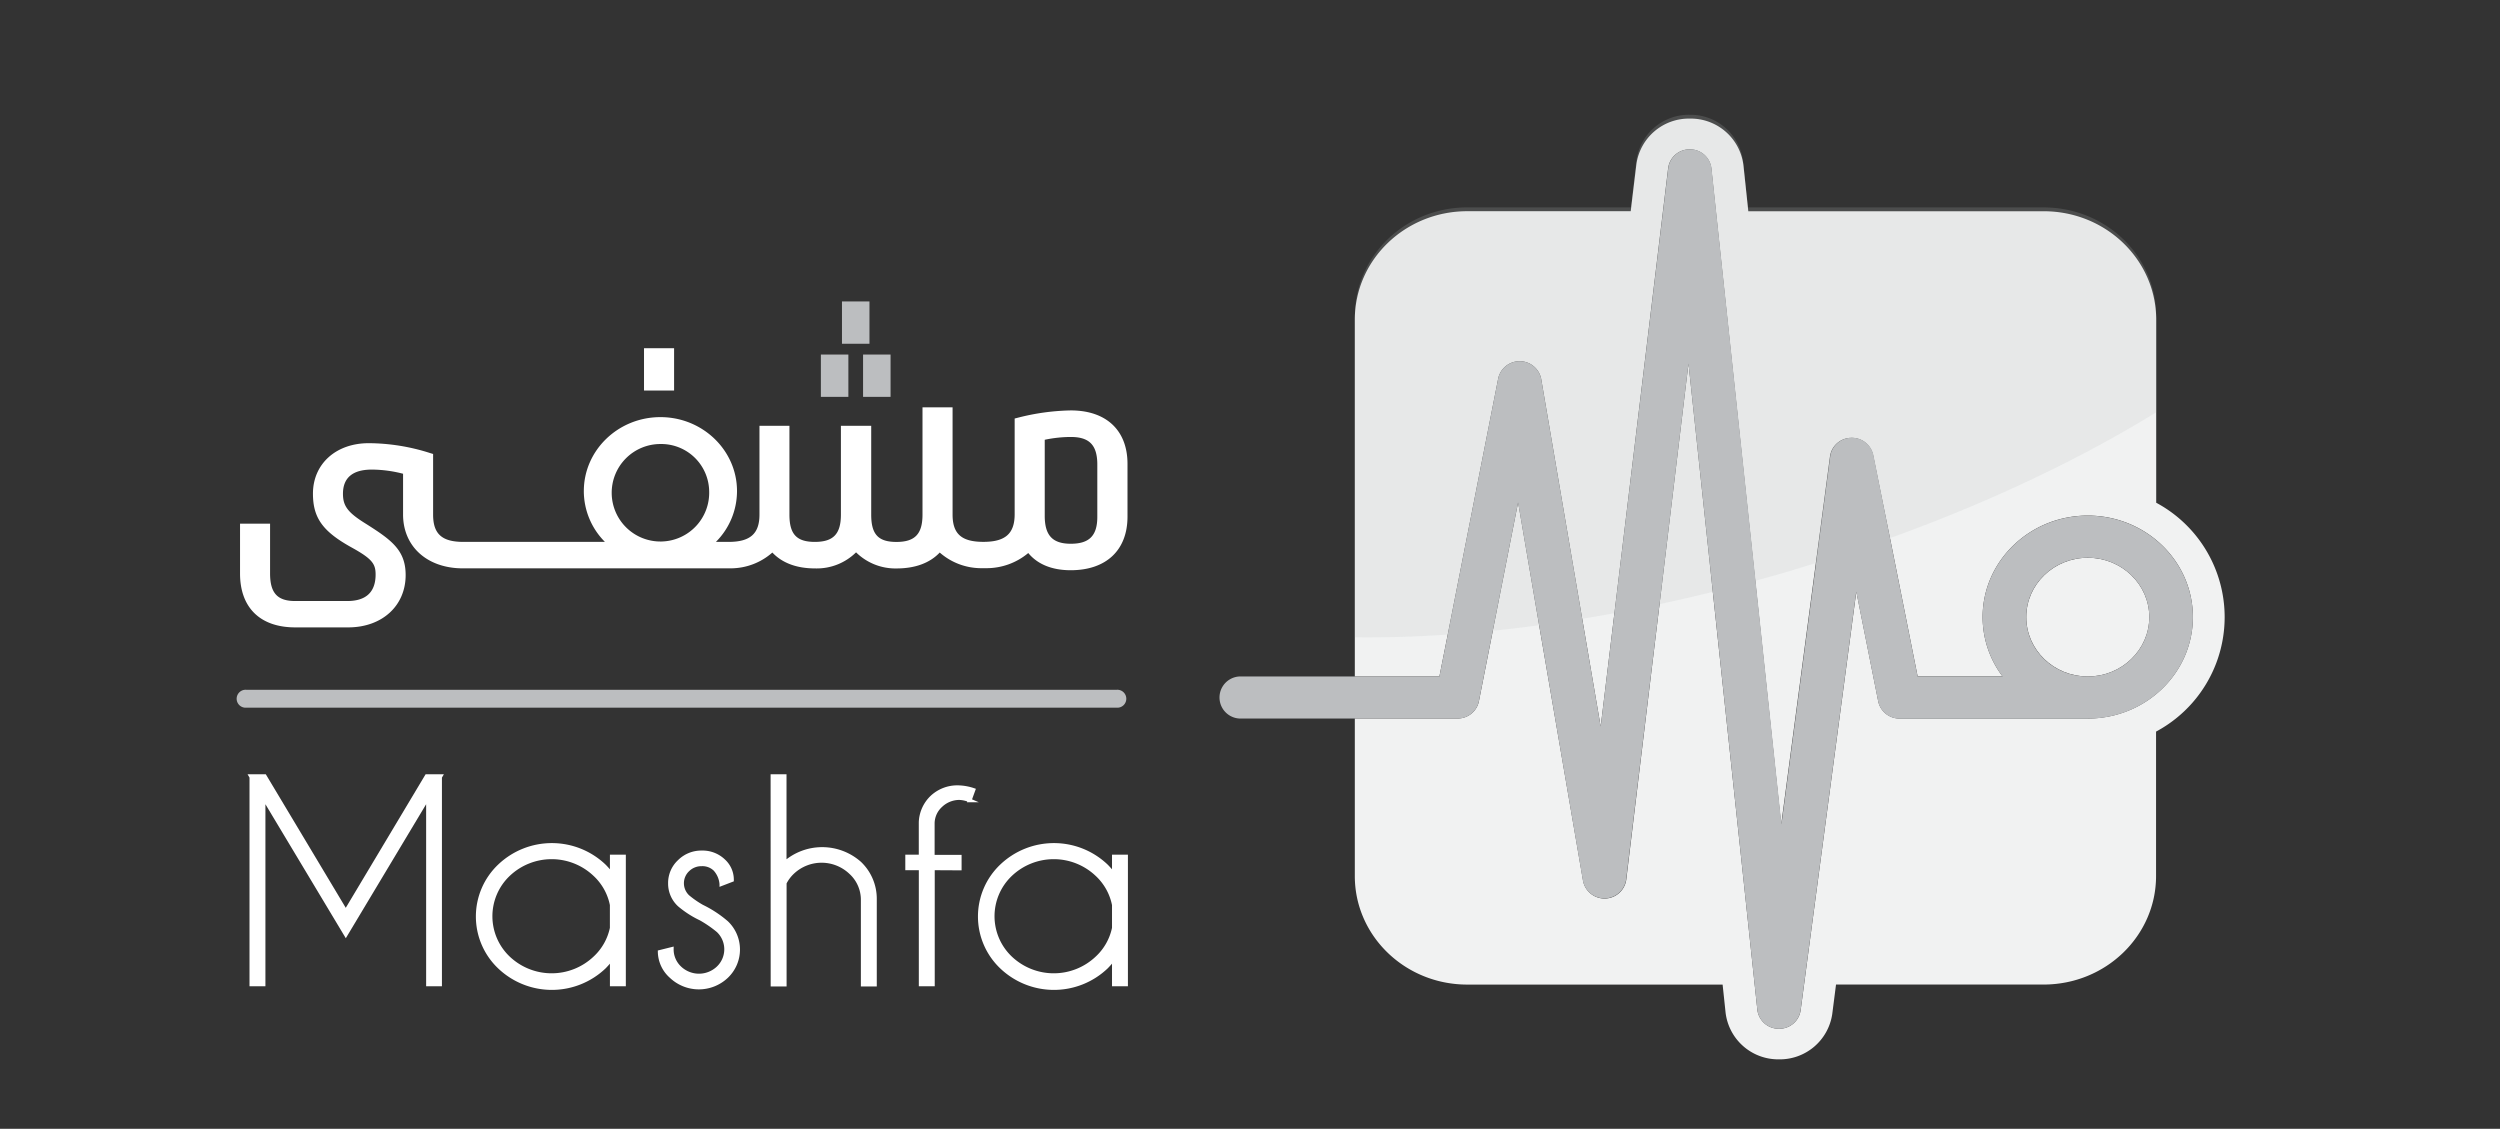 <svg id="Calque_1" data-name="Calque 1" xmlns="http://www.w3.org/2000/svg" viewBox="0 0 660 298"><rect x="0" y="0" width="660" height="298" fill="#333333" stroke="none"/><defs><style>.cls-1{fill:#f1f2f2;}.cls-2,.cls-3{fill:#bcbec0;}.cls-2{opacity:0.19;}.cls-4,.cls-5{fill:#fff;}.cls-5{stroke:#fff;stroke-miterlimit:10;}</style></defs><title>MashfaLogoFinal_w</title><path class="cls-1" d="M567.41,162.92c0,8.64-7.29,15.67-16.23,15.67s-16.24-7-16.24-15.67,7.29-15.67,16.24-15.67S567.41,154.28,567.41,162.92Z"/><path class="cls-1" d="M569.24,132.7V84.42c0-15.82-13.29-28.65-29.69-28.65h-78l-1.29-12.18a14,14,0,0,0-14-12.28h-.1A14,14,0,0,0,432,43.4l-1.49,12.36H387.36c-16.39,0-29.69,12.83-29.69,28.65v94.17H380l2-10.05,13.53-68.66a5.8,5.8,0,0,1,11.34.13l11,64.32,4.71,27.49,3.5-28.92L440.39,44.34a5.69,5.69,0,0,1,5.72-4.91h0a5.68,5.68,0,0,1,5.69,5l11.7,109.87,6.74,63.29,9-67.9,3.88-29.25a5.7,5.7,0,0,1,5.54-4.85,5.76,5.76,0,0,1,5.84,4.5L499.15,143l7.11,35.57h22.41a26,26,0,0,1-5.26-15.67c0-14.77,12.45-26.79,27.76-26.79s27.75,12,27.75,26.79-12.44,26.79-27.75,26.79c-.5,0-1,0-1.51,0a5.18,5.18,0,0,1-.67,0H501.52a5.72,5.72,0,0,1-5.66-4.5l-5.79-29L475.37,266.73a5.7,5.7,0,0,1-5.71,4.86h-.07a5.69,5.69,0,0,1-5.65-5L452.28,157.23,445.76,96,438,160.53l-8.67,71.78a5.79,5.79,0,0,1-11.4.26L406.49,166l-5.71-33.36-6.87,34.86-3.48,17.66a5.72,5.72,0,0,1-5.66,4.52H357.67v41.6c0,15.82,13.29,28.65,29.69,28.65h67.41l.79,7.46a14,14,0,0,0,13.92,12.28h.18a14,14,0,0,0,14.05-11.94l1-7.81h54.8c16.39,0,29.69-12.83,29.69-28.65V193.14a34.27,34.27,0,0,0,0-60.44Z"/><path class="cls-2" d="M569.24,83.4v25.45c-19.82,12.2-43.59,23.58-70.08,33.14q-9.69,3.51-19.84,6.67c-2.16.67-4.33,1.33-6.51,2q-4.64,1.38-9.25,2.63-5.66,1.56-11.27,2.94-7.22,1.79-14.32,3.3-6,1.28-11.88,2.37-4.14.77-8.21,1.43-5.75,1-11.38,1.71-6.38.87-12.58,1.5t-11.92,1c-8.42.58-16.55.8-24.31.71V83.4c0-15.82,13.29-28.65,29.69-28.65h43.18L432,42.39a14,14,0,0,1,14.08-12.09h.1a14,14,0,0,1,14,12.28l1.29,12.18h78C555.94,54.75,569.24,67.58,569.24,83.4Z"/><path class="cls-3" d="M551.17,136.13c-15.3,0-27.76,12-27.76,26.79a26,26,0,0,0,5.26,15.67H506.26L499.15,143l-4.58-22.93a5.76,5.76,0,0,0-5.84-4.5,5.7,5.7,0,0,0-5.54,4.85l-3.88,29.25-9,67.9-6.74-63.29L451.84,44.42a5.68,5.68,0,0,0-5.69-5h0a5.69,5.69,0,0,0-5.72,4.91L426.08,162.89l-3.5,28.92-4.71-27.49-11-64.32a5.8,5.8,0,0,0-11.34-.13L382,168.53l-2,10.05H327.51a5.56,5.56,0,1,0,0,11.12h57.25a5.72,5.72,0,0,0,5.66-4.52l3.48-17.66,6.87-34.86L406.49,166l11.4,66.53a5.79,5.79,0,0,0,11.4-.26L438,160.53,445.76,96l6.53,61.24L463.93,266.6a5.69,5.69,0,0,0,5.65,5h.07a5.7,5.7,0,0,0,5.71-4.86l14.69-110.52,5.79,29a5.72,5.72,0,0,0,5.66,4.5H549a5.18,5.18,0,0,0,.67,0c.5,0,1,0,1.51,0,15.3,0,27.75-12,27.75-26.79S566.48,136.13,551.17,136.13Zm0,42.46c-9,0-16.24-7-16.24-15.67s7.29-15.67,16.24-15.67,16.23,7,16.23,15.67S560.12,178.59,551.17,178.59Z"/><rect class="cls-4" x="170.02" y="91.93" width="7.94" height="11.17"/><rect class="cls-3" x="222.28" y="79.58" width="7.26" height="11.17"/><rect class="cls-3" x="227.85" y="93.6" width="7.26" height="11.17"/><rect class="cls-3" x="216.71" y="93.6" width="7.26" height="11.17"/><path class="cls-4" d="M282.69,108.35a60,60,0,0,0-13.91,1.91l-.91.23v25.27c0,5.11-2.46,7.29-8.24,7.29s-8.15-2.09-8.15-7.21V107.54h-7.94v28.32c0,5.12-2,7.21-6.88,7.21S230,141,230,135.85V112.42H222v23.43c0,5.12-2,7.21-6.88,7.21s-6.71-2.09-6.71-7.21V112.42H200.5v23.43c0,5.05-2.44,7.21-8.15,7.21H189a19,19,0,0,0,5.57-13.42c0-10.76-9.07-19.52-20.22-19.52s-20.22,8.75-20.22,19.52a19,19,0,0,0,5.57,13.42H122.34c-5.67,0-8-2.09-8-7.21v-16l-.85-.26A53.83,53.83,0,0,0,97.35,117c-8.67,0-14.73,5.48-14.73,13.32,0,6.41,2.58,10,10.24,14.23,5.43,3,6.3,4.33,6.3,7.12,0,4.62-2.51,7-7.47,7H77.93c-4.71,0-6.63-2.11-6.63-7.29V138.25H63.37v13.16c0,9,5.31,14.22,14.56,14.22h14c8.92,0,15.16-5.68,15.16-13.81,0-6.57-3.74-9.26-10.36-13.46-4.86-3-6.19-4.71-6.19-8,0-4.24,2.57-6.39,7.64-6.39a33.5,33.5,0,0,1,8.23,1.1v10.76c0,8.29,6.12,14,15.28,14.21H193l0,0a16.63,16.63,0,0,0,10.9-4.17c2.59,2.75,6.43,4.19,11.22,4.19A14.76,14.76,0,0,0,226,145.82a14.8,14.8,0,0,0,10.71,4.25c4.88,0,8.78-1.44,11.38-4.2A16.61,16.61,0,0,0,258.8,150l0,0h1.5a17.14,17.14,0,0,0,11.16-4c2.48,3,6.31,4.54,11.2,4.54,9.38,0,15-5.29,15-14.14V122.49C297.68,113.64,292.08,108.35,282.69,108.35Zm0,35.2c-4.82,0-6.88-2.2-6.88-7.37V116.1a33.89,33.89,0,0,1,6.88-.74c4.94,0,7,2.18,7,7.29v13.61C289.74,141.37,287.63,143.55,282.69,143.55Zm-95.47-13.91a12.87,12.87,0,1,1-12.87-12.42A12.66,12.66,0,0,1,187.22,129.64Z"/><path class="cls-5" d="M69.89,204.91l21.39,35.73,21.36-35.73h3.67l-.14.24v54.73H113V210.51L91.29,246.72,69.57,210.51v49.37h-3.2V205.15l-.14-.24Z"/><path class="cls-5" d="M164.72,259.87h-3.2V253a23.48,23.48,0,0,1-2,2.3,20.05,20.05,0,0,1-27.66,0,18.41,18.41,0,0,1,0-26.69,20.05,20.05,0,0,1,27.66,0,23.47,23.47,0,0,1,2,2.3v-4.78h3.2ZM161.51,245v-6.11a14.89,14.89,0,0,0-4.45-8,16.57,16.57,0,0,0-22.85,0,15.19,15.19,0,0,0,0,22,16.59,16.59,0,0,0,22.85,0A14.88,14.88,0,0,0,161.51,245Z"/><path class="cls-5" d="M185,242.53a25.85,25.85,0,0,1-5.66-3.64,7.64,7.64,0,0,1-2.46-5.7,7.74,7.74,0,0,1,2.46-5.75,8.18,8.18,0,0,1,5.91-2.39,8,8,0,0,1,5.77,2.2,6.71,6.71,0,0,1,2.21,4.91v.17l-2.78,1.07a6.55,6.55,0,0,0-1.69-3.92,4.8,4.8,0,0,0-3.51-1.31,5.13,5.13,0,0,0-3.67,1.46,4.88,4.88,0,0,0,0,7.09,24.94,24.94,0,0,0,3.77,2.61,29.78,29.78,0,0,1,6.48,4.26,9.81,9.81,0,0,1,0,14.17,10.62,10.62,0,0,1-14.66,0,8.85,8.85,0,0,1-3-6.44l3.17-.79a6.7,6.7,0,0,0,2.12,5,7.36,7.36,0,0,0,10.14,0,6.78,6.78,0,0,0,0-9.83A31,31,0,0,0,185,242.53Z"/><path class="cls-5" d="M203.94,204.91h3.2v23a14.94,14.94,0,0,1,19.83,0,12.94,12.94,0,0,1,4,9.45v22.57h-3.2v-22.3a9.73,9.73,0,0,0-3.22-7.33,11.15,11.15,0,0,0-15.25-.05,10.09,10.09,0,0,0-2.14,2.85v26.83h-3.2Z"/><path class="cls-5" d="M246.27,229.23v30.64h-3.2V229.23H239.5v-3.09h3.56V217a9.65,9.65,0,0,1,3-6.56,9.79,9.79,0,0,1,6.73-2.61,13.53,13.53,0,0,1,4.2.72l-1,2.75a7.53,7.53,0,0,0-2.88-.62,7.15,7.15,0,0,0-4.77,2,6.44,6.44,0,0,0-2.1,4.57v8.93h7.12v3.09Z"/><path class="cls-5" d="M297.27,259.87h-3.2V253a23.48,23.48,0,0,1-2,2.3,20.05,20.05,0,0,1-27.66,0,18.41,18.41,0,0,1,0-26.69,20.05,20.05,0,0,1,27.66,0,23.47,23.47,0,0,1,2,2.3v-4.78h3.2ZM294.07,245v-6.11a14.89,14.89,0,0,0-4.45-8,16.57,16.57,0,0,0-22.85,0,15.19,15.19,0,0,0,0,22,16.59,16.59,0,0,0,22.85,0A14.88,14.88,0,0,0,294.07,245Z"/><path class="cls-3" d="M294.82,186.83H65a2.37,2.37,0,1,1,0-4.73H294.82a2.37,2.37,0,1,1,0,4.73Z"/></svg>